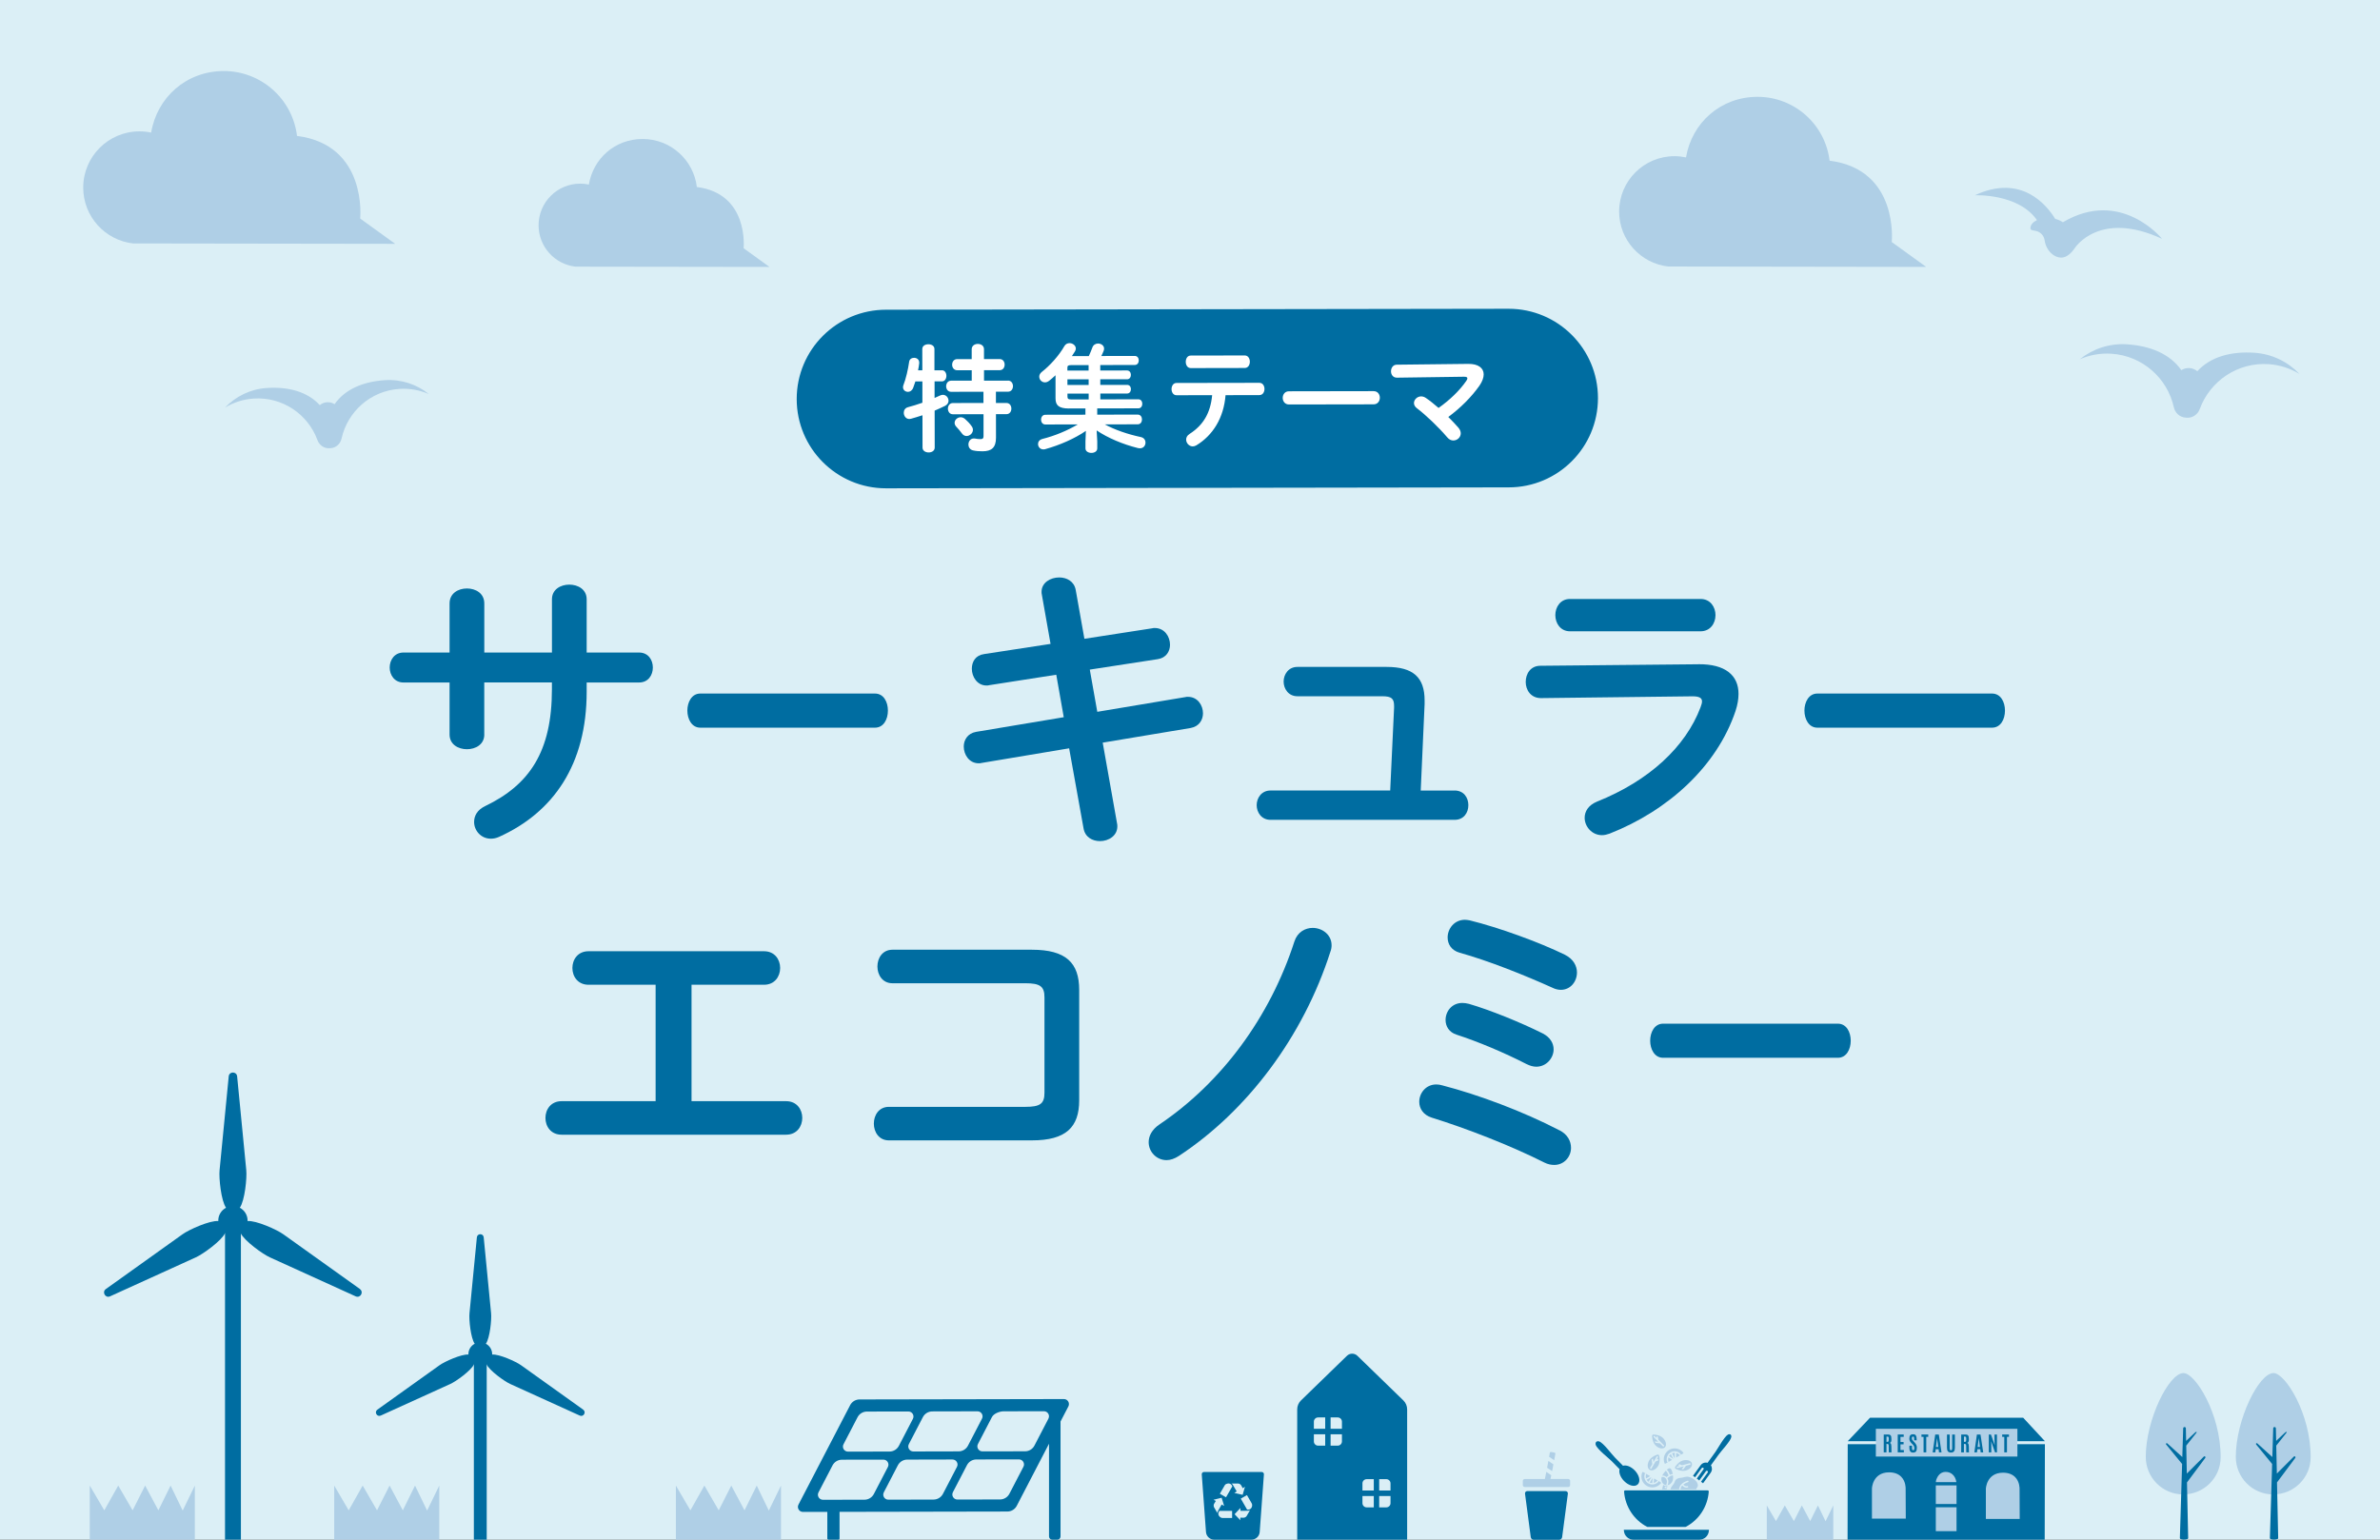 <?xml version="1.0" encoding="UTF-8"?>
<svg id="_レイヤー_2" data-name="レイヤー 2" xmlns="http://www.w3.org/2000/svg" viewBox="0 0 680 440.01">
  <rect x="0" y="0" width="680" height="440.01" fill="#333333" stroke="none"/>
  <defs>
    <style>
      .cls-1 {
        fill: #fff;
      }

      .cls-2 {
        fill: #dbeff6;
      }

      .cls-3 {
        fill: #006da1;
      }

      .cls-4 {
        fill: #afcfe6;
      }
    </style>
  </defs>
  <g id="_背景" data-name="背景">
    <rect class="cls-2" width="680" height="440"/>
    <g>
      <rect class="cls-3" x="135.39" y="389.77" width="3.67" height="50.23"/>
      <path class="cls-3" d="m166.64,402.85l-17.74-12.68c-1.48-1.07-6.32-3.25-8.29-3.07,0-.04.01-.07.01-.11,0-1.29-.73-2.41-1.8-2.98,1.14-1.61,1.68-6.9,1.49-8.72l-2.11-21.7c-.12-1.17-1.82-1.17-1.95,0l-2.11,21.7c-.19,1.82.35,7.11,1.49,8.72-1.07.57-1.8,1.68-1.8,2.98,0,.04,0,.07.01.11-1.97-.18-6.81,2-8.29,3.07l-17.74,12.68c-.95.69-.1,2.16.97,1.69l19.85-9.02c1.67-.74,5.97-3.85,6.81-5.65.52.32,1.13.52,1.78.52s1.26-.2,1.78-.52c.83,1.8,5.13,4.9,6.81,5.65l19.85,9.02c1.07.48,1.92-1,.97-1.69Z"/>
    </g>
    <g>
      <rect class="cls-3" x="64.29" y="352.24" width="4.54" height="87.76"/>
      <path class="cls-3" d="m102.87,368.39l-21.9-15.65c-1.83-1.33-7.8-4.01-10.24-3.79,0-.05.01-.09.01-.13,0-1.6-.9-2.97-2.22-3.68,1.41-1.99,2.08-8.52,1.84-10.77l-2.61-26.79c-.15-1.44-2.25-1.44-2.4,0l-2.61,26.79c-.24,2.25.43,8.78,1.84,10.77-1.32.71-2.22,2.08-2.22,3.68,0,.05.01.09.01.13-2.44-.22-8.41,2.46-10.24,3.79l-21.9,15.65c-1.17.85-.12,2.67,1.2,2.08l24.5-11.14c2.06-.92,7.38-4.75,8.4-6.97.64.4,1.39.64,2.2.64s1.56-.24,2.2-.64c1.03,2.22,6.34,6.05,8.4,6.97l24.5,11.14c1.33.59,2.38-1.23,1.2-2.08Z"/>
    </g>
    <path class="cls-3" d="m400.96,400.21l-13.14-12.76c-.83-.8-2.14-.8-2.97,0l-13.14,12.76c-.69.67-1.08,1.6-1.08,2.56v37.23h31.41v-37.23c0-.97-.39-1.89-1.08-2.56Zm-22.33,12.92h-2.04c-.66,0-1.2-.54-1.2-1.2v-2.04h3.24v3.24Zm0-4.82h-3.24v-2.04c0-.66.54-1.2,1.2-1.2h2.04v3.24Zm4.78,3.62c0,.66-.54,1.2-1.2,1.2h-2.04v-3.24h3.24v2.04Zm0-3.62h-3.24v-3.24h2.04c.66,0,1.2.54,1.2,1.2v2.04Zm9.1,22.46h-2.04c-.66,0-1.2-.54-1.2-1.2v-2.04h3.24v3.24Zm0-4.82h-3.24v-2.04c0-.66.54-1.2,1.2-1.2h2.04v3.24Zm4.78,3.62c0,.66-.54,1.2-1.2,1.2h-2.04v-3.24h3.24v2.04Zm0-3.62h-3.24v-3.24h2.04c.66,0,1.2.54,1.2,1.2v2.04Z"/>
    <polygon class="cls-4" points="52.2 431.69 48.74 424.54 45.25 431.62 41.47 424.54 37.89 431.62 33.78 424.54 29.8 431.62 25.65 424.54 25.65 424.54 25.65 440 55.67 440 55.67 424.54 52.2 431.69"/>
    <polygon class="cls-4" points="122.03 431.69 118.58 424.54 115.09 431.62 111.31 424.54 107.72 431.62 103.62 424.54 99.63 431.62 95.49 424.54 95.49 424.54 95.49 440 125.51 440 125.51 424.54 122.03 431.69"/>
    <polygon class="cls-4" points="219.66 431.69 216.21 424.54 212.72 431.62 208.94 424.54 205.35 431.62 201.25 424.54 197.26 431.62 193.11 424.54 193.11 424.54 193.11 440 223.14 440 223.14 424.54 219.66 431.69"/>
    <g>
      <path class="cls-4" d="m634.47,416.43c0,5.91-4.84,10.67-10.75,10.64-5.91-.03-10.65-4.84-10.64-10.75.01-10.59,6.58-23.93,10.77-23.93,3.37,0,10.64,11.6,10.62,24.04Z"/>
      <path class="cls-3" d="m629.86,416.18h0c-.08,0-.15.03-.2.08l-4.85,4.85-.17-7.99,3.15-3.97-.25.32c.25-.51-.24-.23-.42-.05l-2.51,2.35-.08-3.59c0-.21-.17-.37-.38-.37h0c-.21,0-.38.16-.38.37l-.25,8.21-4.3-3.91s-.1-.06-.15-.06h0c-.19,0-.3.22-.18.37l4.57,5.58-.64,21.17c0,.12.07.23.19.28.34.12,1.1.31,1.99,0,.12-.04.19-.15.19-.27l-.34-15.91,5.23-7.01c.14-.19,0-.45-.23-.46Z"/>
    </g>
    <g>
      <path class="cls-4" d="m660.19,416.43c0,5.91-4.84,10.67-10.75,10.64-5.91-.03-10.65-4.84-10.64-10.75.01-10.59,6.58-23.93,10.77-23.93,3.37,0,10.64,11.6,10.62,24.04Z"/>
      <path class="cls-3" d="m655.58,416.18h0c-.08,0-.15.03-.2.08l-4.85,4.85-.17-7.99,3.15-3.97-.25.32c.25-.51-.24-.23-.42-.05l-2.51,2.35-.08-3.59c0-.21-.17-.37-.38-.37h0c-.21,0-.38.16-.38.37l-.25,8.21-4.3-3.91s-.1-.06-.15-.06h0c-.19,0-.3.22-.18.37l4.57,5.58-.64,21.17c0,.12.07.23.19.28.34.12,1.1.31,1.99,0,.12-.04.19-.15.19-.27l-.34-15.91,5.23-7.01c.14-.19,0-.45-.23-.46Z"/>
    </g>
    <path class="cls-3" d="m360.48,420.66h-16.49c-.37,0-.66.31-.63.68l1.21,16.51c.11,1.22,1.13,2.15,2.36,2.15h10.62c1.22,0,2.25-.93,2.36-2.15l1.21-16.51c.03-.37-.26-.68-.63-.68Zm-12.64,11.76l-.94-1.63c-.13-.2-.19-.56-.08-.89.02-.06.04-.12.08-.17l.48-.79-.67-.34,2.33-.58.71,2.33-.71-.38-1.03,1.81s-.22.39-.18.63Zm4.19,1.39h-2.72c-.25,0-.48-.08-.68-.24-.38-.31-.86-.93-.23-1.79h3.63v2.03Zm-1.74-5.92l-1.76-1.01,1.4-2.43c.09-.15.22-.27.37-.34.44-.2,1.32-.43,1.8.64l-1.81,3.14Zm2-3.47s-.23-.38-.46-.47h1.88c.28,0,.71.17.92.54l.44.81.63-.42-.66,2.31-2.38-.55.68-.43-1.06-1.8Zm3.92,8.78c-.13.25-.5.53-.93.53l-.92-.02.05.75-1.67-1.73,1.66-1.78.03.81,2.08-.02s.44,0,.64-.16l-.94,1.62Zm1.54-2.85c-.09.49-.39,1.17-1.43,1.06l-1.81-3.14,1.76-1.01,1.35,2.34c.13.23.18.49.13.75Z"/>
    <g>
      <path class="cls-3" d="m303.98,399.82l-58.4.11c-1.13,0-2.16.63-2.68,1.63l-14.76,28.41c-.5.96.2,2.11,1.28,2.1l58.4-.11c1.13,0,2.16-.63,2.68-1.63l9.22-17.75v26.51c0,.5.41.91.91.91h1.47c.5,0,.91-.41.91-.91v-32.86l2.24-4.31c.5-.96-.2-2.11-1.28-2.1Zm-37.62,3.53l12.93-.03c1.08,0,1.78,1.14,1.28,2.1l-4.01,7.72c-.52,1-1.55,1.63-2.68,1.63l-12.93.03c-1.08,0-1.78-1.14-1.28-2.1l4.01-7.72c.52-1,1.55-1.63,2.68-1.63Zm-25.36,9.39l4.01-7.72c.52-1,1.55-1.63,2.68-1.63l11.86-.02c1.08,0,1.78,1.14,1.28,2.1l-4.01,7.72c-.52,1-1.55,1.63-2.68,1.63l-11.86.02c-1.08,0-1.78-1.14-1.28-2.1Zm5.99,15.84l-11.86.02c-1.08,0-1.78-1.14-1.28-2.1l4.01-7.72c.52-1,1.55-1.63,2.68-1.63l11.86-.02c1.08,0,1.78,1.14,1.28,2.1l-4.01,7.72c-.52,1-1.55,1.63-2.68,1.63Zm19.74-.04l-12.93.03c-1.08,0-1.78-1.14-1.28-2.1l4.01-7.72c.52-1,1.55-1.63,2.68-1.63l12.93-.03c1.08,0,1.78,1.14,1.28,2.1l-4.01,7.72c-.52,1-1.55,1.63-2.68,1.63Zm25.68-9.38l-4.01,7.72c-.52,1-1.55,1.63-2.68,1.63l-12.18.02c-1.08,0-1.78-1.14-1.28-2.1l4.01-7.72c.52-1,1.55-1.63,2.68-1.63l12.18-.02c1.08,0,1.78,1.14,1.28,2.1Zm7.15-13.76l-4.01,7.72c-.52,1-1.55,1.63-2.68,1.63l-12.18.02c-1.08,0-1.78-1.14-1.28-2.1l4.01-7.72c.52-1,2.19-1.63,3.31-1.63l11.54-.02c1.08,0,1.78,1.14,1.28,2.1Z"/>
      <path class="cls-3" d="m236.39,430.76h3.48v8.91c0,.18-.15.33-.33.33h-2.83c-.18,0-.33-.15-.33-.33v-8.91h0Z"/>
    </g>
    <path class="cls-4" d="m102.91,62.45s2.16-21.04-18.05-23.61c-1.26-10.44-10.13-18.54-20.91-18.54s-19.1,7.61-20.76,17.59c-1.08-.23-2.2-.35-3.34-.35-8.87,0-16.07,7.19-16.07,16.07,0,8.26,6.24,15.06,14.26,15.96l74.87.11-9.99-7.22Z"/>
    <path class="cls-4" d="m212.46,70.92s1.6-15.58-13.36-17.48c-.93-7.73-7.5-13.72-15.48-13.72s-14.14,5.64-15.37,13.02c-.8-.17-1.62-.26-2.47-.26-6.57,0-11.9,5.33-11.9,11.9,0,6.12,4.62,11.15,10.55,11.82l55.42.08-7.4-5.35Z"/>
    <path class="cls-4" d="m540.5,69.16s2.13-20.71-17.76-23.24c-1.24-10.28-9.97-18.25-20.58-18.25s-18.8,7.49-20.44,17.31c-1.06-.22-2.16-.35-3.29-.35-8.74,0-15.82,7.08-15.82,15.82,0,8.13,6.14,14.82,14.03,15.71l73.69.11-9.84-7.11Z"/>
    <g>
      <path class="cls-4" d="m644.13,100.81c-6.58-.44-12.51,1.09-16.33,5.28-.59-.5-1.36-.84-2.23-.9-.87-.06-1.67.18-2.33.6-3.24-4.66-8.91-6.96-15.49-7.39-5.09-.34-9.84,1.32-13.53,4.27,2.77-1.21,5.86-1.8,9.08-1.58,8.88.59,15.96,7.02,17.79,15.28.36,1.62,1.68,2.86,3.34,2.97l.38.03c1.66.11,3.13-.94,3.7-2.5,2.91-7.95,10.78-13.39,19.66-12.8,3.22.21,6.2,1.21,8.79,2.77-3.26-3.42-7.75-5.69-12.84-6.03Z"/>
      <path class="cls-4" d="m564.26,55.79c13.27-6.18,20.51,2.79,22.94,6.76.85.22,1.61.55,2.19.97,16.59-9.84,28.34,4.73,28.34,4.73-17.93-8.3-24.91,2.61-24.91,2.61-2.21,3.27-4.33,3.12-5.9,2.17-1.53-.93-2.49-2.59-2.74-4.36h0c-.18-1.27-1.12-2.33-2.36-2.64-.97-.24-1.75-.12-1.7-.91.06-.92.78-1.7,1.87-2.21-5.3-7.68-17.74-7.11-17.74-7.11Z"/>
    </g>
    <path class="cls-4" d="m76.21,110.88c6.1-.41,11.6,1.01,15.16,4.9.55-.47,1.26-.78,2.07-.83.8-.05,1.55.17,2.16.55,3.01-4.33,8.27-6.46,14.38-6.86,4.72-.31,9.13,1.22,12.55,3.97-2.57-1.12-5.44-1.67-8.43-1.47-8.24.55-14.81,6.51-16.51,14.18-.33,1.51-1.56,2.65-3.1,2.75l-.36.02c-1.54.1-2.9-.87-3.43-2.32-2.7-7.38-10-12.42-18.24-11.87-2.99.2-5.76,1.12-8.16,2.57,3.03-3.17,7.19-5.28,11.92-5.59Z"/>
    <g>
      <path class="cls-3" d="m463.95,437.17l.03.34c.13,1.4,1.29,2.49,2.7,2.49h18.87c1.41,0,2.57-1.09,2.7-2.49l.03-.34h-24.33Z"/>
      <path class="cls-3" d="m464.33,425.92c-.09,0-.17.04-.23.1-.06.06-.09.15-.08.24.31,4.28,2.8,8.09,6.56,10.06.04.02.09.04.14.04h10.81c.05,0,.1-.01.15-.04,3.75-1.97,6.23-5.78,6.54-10.06,0-.09-.02-.17-.08-.24-.06-.06-.14-.1-.23-.1h-23.58Z"/>
      <path class="cls-3" d="m494.44,409.96c-.19-.14-.52-.11-.75.02-1.04.59-3.01,4.17-3.56,4.93,0,0-1.05,1.46-2.26,3.13-.71-.21-1.5.04-1.98.7l-2.17,3,.58.43,1.89-2.61c.11-.15.31-.19.45-.1.07.05.11.12.13.21s-.01.18-.07.25l-1.9,2.62.71.53,1.89-2.62c.05-.07.13-.12.21-.14s.17,0,.24.05c.07.05.11.12.13.21.01.09-.01.18-.07.25l-1.9,2.62.58.44,2.17-3c.48-.66.47-1.51.07-2.13l2.26-3.13c.82-1.14,3.32-3.73,3.56-4.93.05-.27-.01-.59-.2-.74Z"/>
      <path class="cls-4" d="m469.39,420.68s-.01,0-.02,0c-.08,0-.15.06-.18.13-.56,1.44.01,3.07,1.35,3.84,1.33.77,3.03.45,3.99-.75.04-.05.05-.11.04-.17s-.05-.11-.1-.14l-.68-.4c.08.08.08.21,0,.29-.72.8-1.91.98-2.84.44h0c-.93-.54-1.36-1.66-1.03-2.68.03-.09.11-.15.2-.15.03,0,.05,0,.08.01l-.7-.41s-.06-.03-.1-.03Zm.86.47c.07.06.09.14.06.23-.12.38-.12.77,0,1.13l1.15-.66-1.2-.7Zm1.61.95l-1.35.77-.03.02c.13.22.3.42.52.58l.86-1.37Zm.34.24l-.85,1.33c.24.1.48.15.73.15v-.06s.11-1.43.11-1.43Zm.4.18l-.1,1.26c.36-.08.7-.27.97-.57.05-.06.14-.09.21-.07l-1.09-.63Z"/>
      <path class="cls-4" d="m481.67,417.25c-.27,0-.56.04-.85.12-.61.16-1.17.61-1.58,1.04-.21.21-.37.43-.49.6-.06.09-.1.17-.14.24-.03.08-.07.13-.04.27.04.13.1.16.17.21.07.05.15.1.24.14.19.1.44.19.73.28.57.17,1.27.27,1.89.11.58-.16,1.08-.44,1.41-.8.33-.36.51-.8.4-1.23-.12-.43-.49-.73-.96-.87-.23-.07-.49-.11-.77-.11Zm1.23.89c.04.06.07.12.09.19.02.07.02.14.02.21l-1.3.34-.75,1.03c-.16,0-.33,0-.49-.03l.6-.83-.38.1s-.08.03-.12.03l-1.32.35s-.06-.03-.09-.04c-.07-.04-.13-.07-.17-.1.02-.04.05-.1.1-.17.02-.03.05-.07.07-.1l.75-.2-.44-.18s.04-.04.06-.06c.08-.09.17-.17.27-.26l.78.32,2.32-.62Z"/>
      <path class="cls-4" d="m477.05,419.58c-.09,0-.17.02-.25.05-.11.04-.21.11-.32.18-.08.06-.17.13-.25.21.33.23.54.63.69.97.08.18.14.34.18.46.24-.12.52-.21.8-.22,0,0,.01,0,.02,0-.01-.07-.03-.15-.04-.22-.07-.34-.17-.65-.28-.89-.06-.12-.12-.23-.19-.32-.07-.09-.15-.17-.28-.2-.03,0-.06-.01-.09-.01Zm-1.13.73s-.09.09-.13.14c-.34.37-.66.81-.87,1.23.24-.02.46.03.59.07.25.07.47.2.64.37.1-.09.26-.23.46-.37.04-.03.08-.05.12-.08-.03-.1-.09-.27-.19-.5-.15-.32-.37-.68-.57-.81-.02-.01-.03-.02-.04-.04Zm2.06,1.32s-.04.01-.06.01c-.36.01-.76.22-1.07.44-.23.16-.37.3-.44.36.27.44.35,1.03.19,1.61-.02.08-.05.16-.08.24-.03.07-.09.12-.17.13-.08.01-.15-.02-.2-.08s-.05-.14-.02-.21c.03-.07.05-.13.07-.19.22-.84-.16-1.63-.8-1.8-.1-.03-.43-.07-.56-.04-.03,0-.06.01-.09,0-.27,1.02.2,2.06,1.1,2.3.9.24,1.83-.43,2.1-1.45.1-.37.1-.85.04-1.34Zm-2.76,2.71l-.34,1.26h1.29l.25-.93c-.21.03-.42.01-.64-.04-.21-.06-.4-.15-.57-.28Zm.58.49s.04,0,.06,0l.2.05c.28.07.16.48-.11.4l-.2-.05c-.23-.06-.19-.4.05-.41Z"/>
      <path class="cls-4" d="m482.13,422c-.06,0-.12,0-.17,0-.45.02-.81.17-1.24.26-.37.08-.83.07-1.26.21-.43.14-.84.47-1.02,1.12-.09.32-.34.6-.61.95-.23.29-.46.63-.55,1.08h2.47c0-.19.04-.46.17-.76.26-.59.89-1.26,2.26-1.71.02,0,.04,0,.05-.01,0,0,.01,0,.02,0,.1,0,.19.08.2.18s-.05.2-.14.23c-.61.2-1.05.44-1.36.68.02.02.05.04.06.06,0,0,.38.58,1.09.41.07-.02.15,0,.2.06.05.05.07.13.05.2-.02.07-.08.13-.15.14-.96.23-1.54-.58-1.54-.58,0,0,0-.01-.01-.02-.17.18-.28.36-.35.53-.11.24-.14.45-.14.59h4.47c.06-.27.16-.39.27-.55.07-.1.15-.22.19-.39.04-.16.02-.35-.04-.58-.27-.93-1.15-1.42-1.42-1.58-.61-.36-1.08-.49-1.5-.51Z"/>
      <path class="cls-4" d="m480.94,415.33s0-.01.01-.02c.03-.07.02-.16-.03-.22-.96-1.2-2.66-1.52-4-.76-1.33.77-1.9,2.4-1.34,3.83.02.06.07.1.12.12.06.02.12.01.17-.02l.68-.39c-.11.03-.22-.03-.25-.14-.33-1.02.1-2.14,1.03-2.68h0c.93-.54,2.11-.35,2.84.45.06.07.07.17.03.24-.01.02-.03.04-.05.06l.7-.41s.06-.04.07-.07Zm-.84.51c-.08.03-.17,0-.23-.06-.27-.29-.61-.48-.97-.57v1.32s1.2-.69,1.2-.69Zm-1.62.92v-1.55s0-.04,0-.04c-.26,0-.51.05-.76.16l.75,1.43Zm-.38.18l-.73-1.4c-.21.15-.37.34-.5.56l.05.03,1.18.81Zm-.36.26l-1.04-.72c-.11.36-.11.75,0,1.12.03.08,0,.16-.05.22l1.09-.63Z"/>
      <path class="cls-4" d="m475.66,411.62c-.14-.24-.32-.47-.53-.68-.45-.45-1.11-.71-1.69-.85-.29-.07-.56-.11-.77-.12-.11,0-.2,0-.28,0-.08,0-.15,0-.25.1-.1.1-.09.17-.1.25,0,.08,0,.17,0,.28.01.21.05.48.12.77.14.58.4,1.24.85,1.69.43.43.92.71,1.4.82.48.11.95.04,1.27-.27.32-.32.38-.79.27-1.27-.05-.24-.15-.48-.29-.72Zm-.16,1.51c-.03.07-.07.12-.12.17-.05.05-.11.09-.17.12l-.95-.95-1.27-.13c-.08-.14-.16-.29-.22-.44l1.02.11-.28-.28s-.07-.05-.09-.09l-.97-.97s0-.07,0-.1c0-.08,0-.15,0-.19.05,0,.11,0,.19,0,.04,0,.08,0,.13.01l.55.55-.06-.47s.05.01.08.02c.12.03.24.06.36.1l.11.83,1.69,1.7Z"/>
      <path class="cls-4" d="m473.28,419.53c.19-.19.37-.43.52-.69.32-.55.39-1.26.38-1.85,0-.3-.04-.56-.08-.77-.02-.1-.05-.19-.08-.27-.03-.08-.04-.15-.16-.22-.12-.07-.19-.04-.27-.03-.08.01-.17.04-.27.07-.2.07-.45.17-.71.32-.52.29-1.09.71-1.41,1.26-.3.52-.45,1.07-.43,1.56.02.49.21.93.59,1.15.39.22.86.17,1.29-.06.22-.11.42-.27.62-.47Zm-1.5.24c-.07-.01-.14-.04-.2-.07-.06-.04-.11-.08-.16-.14l.67-1.16-.2-1.26c.11-.11.24-.22.37-.33l.16,1.01.2-.34s.03-.08.06-.11l.69-1.18s.06-.02.09-.03c.08-.03.14-.04.19-.05.02.04.03.1.05.19,0,.04.02.08.02.12l-.39.67.44-.18s0,.06,0,.08c0,.12,0,.24,0,.37l-.78.32-1.2,2.07Z"/>
      <path class="cls-3" d="m467.96,424.18c.83-.85.42-2.64-.93-4.01-1.04-1.06-2.37-1.58-3.32-1.3l-2.31-2.35c-1.04-1.06-3.29-4.18-4.51-4.6-.28-.09-.64-.06-.83.14-.19.2-.23.57-.14.85.41,1.25,3.82,3.89,4.51,4.6l2.31,2.35c-.27.96.24,2.32,1.28,3.38,1.34,1.37,3.1,1.79,3.93.94Z"/>
    </g>
    <polygon class="cls-4" points="521.59 434.74 519.41 430.22 517.2 434.69 514.81 430.22 512.54 434.69 509.94 430.22 507.42 434.69 504.8 430.22 504.8 430.22 504.8 440 523.79 440 523.79 430.22 521.59 434.74"/>
    <g>
      <polygon class="cls-3" points="584.2 440 527.88 440 527.92 412.71 584.26 412.71 584.2 440"/>
      <path class="cls-3" d="m578.14,425.32c0-.19.06-2.47-1.51-4.11-1.02-1.07-2.48-1.61-4.35-1.61-3.02,0-4.51,1.56-5.22,2.86-.76,1.4-.81,2.78-.81,2.84v10.05s11.94,0,11.94,0l-.05-10.03Z"/>
      <path class="cls-4" d="m577.02,425.5c0-.15.05-2-1.22-3.33-.83-.87-2.01-1.31-3.52-1.31-2.45,0-3.65,1.26-4.23,2.32-.62,1.13-.66,2.25-.66,2.3v8.6s9.67,0,9.67,0l-.04-8.59Z"/>
      <path class="cls-3" d="m545.59,425.22c0-.19.06-2.47-1.51-4.11-1.02-1.07-2.48-1.61-4.35-1.61-3.02,0-4.51,1.56-5.22,2.86-.76,1.4-.81,2.78-.81,2.84v10.05s11.94,0,11.94,0l-.05-10.03Z"/>
      <polygon class="cls-3" points="584.26 411.86 527.92 411.86 534.3 405.15 578.05 405.15 584.26 411.86"/>
      <path class="cls-4" d="m576.4,416.25h-40.44v-7.93h40.44v7.93Z"/>
      <g>
        <path class="cls-3" d="m559.97,438.71h-7.84v-14.64c0-.36.23-4.56,3.71-4.56s4.13,3.32,4.13,4.56v14.64Z"/>
        <rect class="cls-4" x="553.09" y="424.49" width="5.92" height="5.32"/>
        <rect class="cls-4" x="553.09" y="430.74" width="5.92" height="6.83"/>
        <path class="cls-4" d="m558.96,423.56c-.12-.89-.51-1.71-1.13-2.24-.46-.39-1.09-.69-1.94-.69-1.61,0-2.35,1.37-2.64,2.14-.09.25-.14.52-.15.79h5.87Z"/>
      </g>
      <g>
        <path class="cls-3" d="m539.24,412.65h-.25s0,2.4,0,2.4h-.78v-5.1h1.28c.27,0,.47.05.6.16.13.11.22.26.26.45.04.19.06.44.06.75s-.03.55-.1.71c-.07.16-.19.27-.37.33.18.03.3.15.37.36.07.21.1.64.1,1.29s0,1.01.03,1.05h-.78s-.03-.65-.03-1.83c0-.23-.03-.38-.08-.45-.05-.07-.16-.11-.33-.12Zm-.25-.61h.31c.1,0,.17-.02.22-.07.05-.04.08-.12.1-.23.02-.11.03-.27.03-.5v-.03c0-.28-.02-.46-.07-.54-.05-.09-.15-.13-.32-.13h-.26v1.49Z"/>
        <path class="cls-3" d="m542.21,415.05v-5.1h1.71v.67h-.93v1.48h.89v.66h-.89v1.62h.97v.67h-1.75Z"/>
        <path class="cls-3" d="m545.54,413.61v-.46h.74v.51c0,.28.02.48.07.6.05.12.14.17.27.17s.22-.05.27-.14c.04-.09.07-.25.07-.46s-.04-.4-.12-.56c-.08-.16-.2-.33-.37-.5l-.38-.39c-.18-.18-.31-.37-.41-.57-.1-.2-.15-.43-.15-.68,0-.42.08-.73.24-.94.16-.2.44-.31.84-.31s.66.12.8.36c.14.24.21.59.21,1.04v.32h-.72v-.37c0-.25-.02-.42-.06-.53-.04-.11-.12-.16-.25-.16s-.21.04-.26.12c-.05.08-.08.2-.08.37s.03.29.08.39c.05.1.15.22.29.37l.42.46c.21.23.37.46.48.69.11.23.16.49.16.77,0,.48-.08.83-.24,1.06-.16.23-.44.34-.84.34s-.68-.13-.84-.38c-.16-.25-.24-.62-.24-1.11Z"/>
        <path class="cls-3" d="m549.59,415.05v-4.43h-.6v-.67h1.94v.67h-.57v4.43h-.77Z"/>
        <path class="cls-3" d="m552.19,415.05l.73-5.1h1.03l.77,5.1h-.72l-.12-.91h-.82l-.11.91h-.75Zm1.6-1.53l-.34-2.56s-.32,2.56-.32,2.56h.67Z"/>
        <path class="cls-3" d="m558.27,414.77c-.18.22-.46.33-.86.33s-.68-.11-.86-.33c-.18-.22-.27-.57-.27-1.03v-3.79h.78v3.78c0,.27.01.43.04.49.03.06.06.11.09.16.04.05.11.07.22.07s.19-.03.24-.1c.05-.07.08-.15.09-.24.01-.1.02-.22.02-.38v-3.78h.78v3.79c0,.47-.09.82-.27,1.04Z"/>
        <path class="cls-3" d="m561.37,412.65h-.25s0,2.4,0,2.4h-.78v-5.1h1.28c.27,0,.47.05.6.16.13.11.22.26.26.45.04.19.06.44.06.75s-.03.55-.1.71c-.07.16-.19.27-.37.33.18.03.3.15.37.36.07.21.1.64.1,1.29s0,1.01.03,1.05h-.78s-.03-.65-.03-1.83c0-.23-.03-.38-.08-.45-.05-.07-.16-.11-.33-.12Zm-.25-.61h.31c.1,0,.17-.02.22-.07.05-.04.08-.12.1-.23.02-.11.03-.27.03-.5v-.03c0-.28-.02-.46-.07-.54-.05-.09-.15-.13-.32-.13h-.26v1.49Z"/>
        <path class="cls-3" d="m564.1,415.05l.73-5.1h1.03l.77,5.1h-.72l-.12-.91h-.82l-.11.91h-.75Zm1.6-1.53l-.34-2.56s-.32,2.56-.32,2.56h.67Z"/>
        <path class="cls-3" d="m568.23,415.05v-5.1h.61l1.08,3.06-.06-1.39v-1.67h.7v5.1h-.55l-1.11-3.17.04,1.34v1.83h-.72Z"/>
        <path class="cls-3" d="m572.65,415.05v-4.43h-.6v-.67h1.94v.67h-.57v4.43h-.77Z"/>
      </g>
      <path class="cls-4" d="m544.47,425.4c0-.15.05-2-1.22-3.33-.83-.87-2.01-1.31-3.52-1.31-2.45,0-3.65,1.26-4.23,2.32-.62,1.13-.66,2.25-.66,2.3v8.6s9.67,0,9.67,0l-.04-8.59Z"/>
    </g>
    <g>
      <path class="cls-4" d="m448.61,423.22v1.18c0,.31-.25.55-.55.55h-12.42c-.3,0-.55-.25-.55-.55v-1.18c0-.31.25-.55.55-.55h5.75l.42-2.04,1.42.97-.24,1.06h5.07c.3,0,.55.25.55.55Zm-4.21-7.72c.03-.18-.08-.35-.26-.38l-.96-.18c-.18-.03-.35.08-.38.26l-.2,1.11,1.45.99.34-1.81Zm-.57,2.98l-1.44-.98-.36,1.94,1.43.98.37-1.94Z"/>
      <path class="cls-3" d="m447.31,426.11h-10.93c-.2,0-.38.08-.51.23-.12.14-.18.33-.15.52l1.64,12.44c.05.39.42.72.81.72h7.34c.4,0,.76-.32.81-.72l1.64-12.43c.03-.2-.03-.39-.16-.53-.13-.14-.3-.22-.5-.22Z"/>
    </g>
  </g>
  <g id="_文字_写真_イラスト" data-name="文字・写真・イラスト">
    <path class="cls-3" d="m138.37,209.92c0,2.82-2.48,4.19-4.96,4.19s-4.96-1.37-4.96-4.19v-14.88h-13.18c-2.57,0-3.93-2.14-3.93-4.28s1.36-4.28,3.93-4.28h13.18v-14.03c0-2.91,2.48-4.28,4.96-4.28s4.96,1.37,4.96,4.28v14.03h19.33v-15.22c0-2.82,2.48-4.19,4.96-4.19s4.96,1.37,4.96,4.19v15.22h14.97c2.65,0,3.94,2.14,3.94,4.28s-1.29,4.28-3.94,4.28h-14.97v2.65c0,20.78-9.49,34.47-25.06,41.48-.77.34-1.54.51-2.31.51-2.82,0-4.79-2.31-4.79-4.79,0-1.71.86-3.42,3.16-4.53,12.66-6.07,19.07-15.57,19.07-33.36v-1.97h-19.33v14.88Z"/>
    <path class="cls-3" d="m250,198.2c2.46,0,3.69,2.39,3.69,4.87s-1.23,4.88-3.69,4.88h-49.92c-2.46,0-3.69-2.48-3.69-4.88s1.23-4.87,3.69-4.87h49.92Z"/>
    <path class="cls-3" d="m297.68,169.97c-.09-.26-.09-.6-.09-.85,0-2.65,2.57-4.1,5.05-4.1,2.14,0,4.28,1.11,4.71,3.59l2.48,13.94,19.33-2.99c.26-.09.51-.09.77-.09,2.82,0,4.36,2.48,4.36,4.79,0,1.88-1.11,3.76-3.5,4.11l-19.42,2.99,2.14,12.06,25.06-4.19c.26-.09.6-.09.86-.09,2.73,0,4.28,2.4,4.28,4.71,0,1.88-1.11,3.76-3.51,4.19l-25.14,4.19,4.1,23.09c.08.26.08.6.08.86,0,2.65-2.48,4.19-4.96,4.19-2.14,0-4.28-1.11-4.7-3.68l-4.11-22.84-25.06,4.19c-.26.09-.51.09-.77.09-2.74,0-4.28-2.48-4.28-4.79,0-1.88,1.11-3.76,3.51-4.19l25.06-4.19-2.14-12.14-19.16,2.99c-.26.09-.51.09-.77.09-2.65,0-4.19-2.48-4.19-4.79,0-1.97,1.02-3.85,3.5-4.19l18.99-2.91-2.48-14.03Z"/>
    <path class="cls-3" d="m415.59,225.91c2.65,0,3.94,2.05,3.94,4.19s-1.29,4.19-3.94,4.19h-52.6c-2.57,0-3.94-2.14-3.94-4.19s1.37-4.19,3.94-4.19h34.21l1.11-23.69v-.43c0-2.14-.68-2.82-3.42-2.82h-24.21c-2.56,0-3.93-2.14-3.93-4.19s1.37-4.19,3.93-4.19h25.49c7.61,0,10.86,2.99,10.86,9.58v1.03l-1.11,24.72h9.67Z"/>
    <path class="cls-3" d="m485.18,189.82c7.87-.09,11.54,3.25,11.54,8.47,0,1.45-.26,3.08-.85,4.88-5.31,15.82-19.24,28.48-36.01,35.07-.77.26-1.45.43-2.14.43-2.91,0-4.96-2.48-4.96-4.96,0-1.8,1.03-3.59,3.51-4.62,14.97-5.99,25.31-15.65,29.59-26.94.26-.68.43-1.28.43-1.71,0-1.02-.85-1.45-2.73-1.45l-43.28.51c-2.91,0-4.36-2.31-4.36-4.62s1.36-4.62,4.19-4.62l45.08-.43Zm.68-18.65c2.82,0,4.28,2.31,4.28,4.62s-1.45,4.62-4.28,4.62h-37.29c-2.74,0-4.19-2.31-4.19-4.62s1.45-4.62,4.19-4.62h37.29Z"/>
    <path class="cls-3" d="m569.16,198.2c2.46,0,3.69,2.39,3.69,4.87s-1.23,4.88-3.69,4.88h-49.92c-2.46,0-3.69-2.48-3.69-4.88s1.23-4.87,3.69-4.87h49.92Z"/>
    <path class="cls-3" d="m197.58,314.69h27.02c3.08,0,4.62,2.39,4.62,4.79s-1.54,4.79-4.62,4.79h-64.14c-3.08,0-4.62-2.39-4.62-4.79s1.54-4.79,4.62-4.79h26.86v-33.27h-19.16c-3.08,0-4.62-2.39-4.62-4.79s1.54-4.79,4.62-4.79h50.12c3.08,0,4.62,2.39,4.62,4.79s-1.54,4.79-4.62,4.79h-20.7v33.27Z"/>
    <path class="cls-3" d="m298.42,285.01c0-3.16-1.29-4.02-5.47-4.02h-37.98c-2.82,0-4.28-2.39-4.28-4.79s1.45-4.79,4.28-4.79h39.86c9.75,0,13.51,3.76,13.51,11.46v31.56c0,7.7-3.76,11.46-13.51,11.46h-40.88c-2.82,0-4.28-2.39-4.28-4.79s1.45-4.79,4.28-4.79h39c4.19,0,5.47-.85,5.47-4.02v-27.29Z"/>
    <path class="cls-3" d="m375.06,265.17c2.65,0,5.39,1.88,5.39,4.96,0,.6-.09,1.2-.35,1.88-7.78,24.29-23.78,45.5-43.28,58.33-1.2.77-2.39,1.2-3.5,1.2-2.91,0-5.13-2.39-5.13-5.13,0-1.71.86-3.59,3.16-5.13,17.62-11.89,31.48-30.53,38.49-52.26.86-2.65,3.08-3.85,5.22-3.85Z"/>
    <path class="cls-3" d="m445.52,322.98c2.39,1.2,3.34,3.17,3.34,5.05,0,2.56-1.97,4.88-4.79,4.88-.86,0-1.8-.17-2.82-.68-9.67-4.88-22.24-9.75-32.16-12.83-2.48-.77-3.59-2.65-3.59-4.53,0-2.48,1.88-4.96,4.87-4.96.6,0,1.11.09,1.71.26,10.26,2.65,23.09,7.44,33.44,12.83Zm-4.71-27.63c2.14,1.11,3.08,2.82,3.08,4.53,0,2.48-2.05,4.96-4.96,4.96-.85,0-1.79-.26-2.82-.77-6.33-3.25-13.85-6.41-19.92-8.38-2.23-.68-3.17-2.48-3.17-4.19,0-2.48,1.8-4.88,4.79-4.88.6,0,1.2.09,1.88.26,5.9,1.71,14.63,5.22,21.13,8.47Zm6.33-22.49c2.39,1.2,3.42,3.17,3.42,5.05,0,2.56-1.8,4.96-4.62,4.96-.68,0-1.54-.17-2.39-.6-7.96-3.59-18.22-7.7-26.52-10.01-2.39-.68-3.42-2.48-3.42-4.36,0-2.48,1.88-5.05,4.96-5.05.42,0,.85.09,1.36.17,8.3,2.05,19.67,6.16,27.2,9.83Z"/>
    <path class="cls-3" d="m525.09,292.54c2.46,0,3.69,2.39,3.69,4.87s-1.23,4.88-3.69,4.88h-49.92c-2.46,0-3.69-2.48-3.69-4.88s1.23-4.87,3.69-4.87h49.92Z"/>
    <g>
      <path class="cls-3" d="m431.04,139.28l-177.89.27c-14.1,0-25.52-11.43-25.52-25.52h0c0-14.1,11.43-25.52,25.52-25.52l177.89-.27c14.1,0,25.52,11.43,25.52,25.52h0c0,14.1-11.43,25.52-25.52,25.52Z"/>
      <g>
        <path class="cls-1" d="m269.11,105.81c.86,0,1.29.79,1.29,1.59s-.43,1.59-1.29,1.59h-2.09s0,4.74,0,4.74c.56-.23,1.1-.47,1.56-.7.3-.13.56-.2.8-.2.96,0,1.62.82,1.63,1.69,0,.53-.27,1.06-.93,1.43-.93.47-1.95.93-3.04,1.4l.02,10.56c0,.93-.86,1.39-1.72,1.39-.89,0-1.76-.46-1.76-1.39l-.02-9.24c-1.19.4-2.32.73-3.28,1-.17.03-.33.07-.47.07-.99,0-1.59-.89-1.59-1.79,0-.69.36-1.36,1.22-1.59,1.26-.33,2.68-.77,4.1-1.27v-6.09s-2,0-2,0c-.2.66-.43,1.29-.63,1.82-.33.83-.93,1.16-1.49,1.16-.76,0-1.42-.53-1.42-1.32,0-.16.03-.36.1-.56.72-1.79,1.35-4.57,1.65-6.69.1-.8.76-1.16,1.42-1.16.73,0,1.46.46,1.46,1.36v.17c-.06.66-.19,1.36-.33,2.05h1.22s-.01-6.09-.01-6.09c0-.93.86-1.36,1.75-1.36.86,0,1.72.43,1.72,1.36v6.09s2.1,0,2.1,0Zm18.88,2.95c.96,0,1.43.79,1.43,1.59,0,.79-.46,1.59-1.43,1.59h-3.44s0,3.22,0,3.22h2.98c.96,0,1.43.79,1.43,1.61,0,.8-.46,1.59-1.42,1.59h-2.98s.01,6.73.01,6.73c0,2.85-1.29,3.88-3.87,3.88-.99,0-1.85-.06-2.71-.26s-1.29-.93-1.3-1.65c0-.89.56-1.76,1.55-1.76.13,0,.23,0,.36.03.5.1.96.16,1.55.16.63,0,.86-.2.86-.83v-6.29s-8.75.02-8.75.02c-.93,0-1.43-.79-1.43-1.62,0-.79.49-1.59,1.42-1.59l8.74-.02v-3.21s-9.24.02-9.24.02c-.93,0-1.42-.79-1.42-1.59,0-.8.49-1.59,1.42-1.59h5.89s0-2.99,0-2.99h-4.17c-.93,0-1.43-.78-1.43-1.58,0-.79.49-1.59,1.42-1.59h4.17s0-2.82,0-2.82c0-1.03.89-1.53,1.75-1.53.89,0,1.76.49,1.76,1.52v2.81s4.47,0,4.47,0c.96,0,1.43.79,1.43,1.59,0,.8-.46,1.59-1.42,1.59h-4.47s0,2.99,0,2.99h6.82Zm-10.34,13.09c.23.33.33.66.33.99,0,.96-.89,1.76-1.82,1.76-.46,0-.93-.2-1.29-.69-.57-.76-1.06-1.36-1.69-2.02-.3-.33-.43-.7-.43-1.06,0-.83.79-1.59,1.75-1.59.39,0,.83.16,1.22.49.7.63,1.36,1.29,1.93,2.12Z"/>
        <path class="cls-1" d="m305.46,116.74c-3.01,0-3.88-.95-3.88-2.91v-6.59c-.61.56-1.2,1.09-1.8,1.56-.43.33-.83.47-1.22.47-.93,0-1.62-.76-1.63-1.62,0-.46.2-.93.69-1.33,2.35-1.82,4.96-4.71,6.48-7.4.36-.63.93-.86,1.49-.86.89,0,1.79.66,1.79,1.55,0,.3-.1.6-.3.89-.26.43-.52.83-.82,1.26h4.83c.36-.77.69-1.57,1.02-2.46.26-.76.96-1.13,1.62-1.13.86,0,1.72.56,1.72,1.45,0,.2-.03.43-.13.66-.19.5-.43.99-.66,1.46l9.57-.02c.76,0,1.13.63,1.13,1.29,0,.63-.36,1.29-1.13,1.29l-9.87.02v1.56s7.65-.01,7.65-.01c.73,0,1.1.63,1.1,1.26s-.36,1.26-1.09,1.26h-7.65v1.6h7.65c.73-.02,1.1.61,1.1,1.21,0,.63-.36,1.26-1.09,1.26h-7.65s0,1.67,0,1.67l10.86-.02c.76,0,1.13.63,1.13,1.29,0,.63-.36,1.29-1.12,1.29l-11.76.02v1.79s11.56-.02,11.56-.02c.83,0,1.23.69,1.23,1.39,0,.7-.4,1.39-1.23,1.39l-9.4.02c2.88,1.55,6.46,2.8,10.3,3.62.93.2,1.33.89,1.33,1.59,0,.83-.56,1.62-1.59,1.63-.16,0-.36-.03-.56-.07-4.34-1.08-8.62-2.9-11.8-5.04l.17,3.14v1.99c0,.86-.82,1.29-1.68,1.29-.83,0-1.69-.43-1.69-1.29v-1.99s.12-3.01.12-3.01c-3.24,2.22-7.44,4.05-11.61,5.22-.2.07-.36.07-.53.07-.96,0-1.52-.76-1.53-1.52,0-.63.36-1.22,1.22-1.46,3.57-.9,7.12-2.37,10.13-4.16l-9.27.02c-.79,0-1.22-.69-1.22-1.39,0-.69.43-1.39,1.22-1.39l11.46-.02v-1.79s-4.67,0-4.67,0Zm5.57-10.84v-1.56s-4.9,0-4.9,0c-.96,0-1.16.17-1.16.76v.79h6.06Zm-6.05,4.11h6.06v-1.6h-6.06v1.6Zm6.07,2.47h-6.06v.84c0,.63.2.83,1.16.83h4.9s0-1.66,0-1.66Z"/>
        <path class="cls-1" d="m350.16,112.92c-.52,6.49-3.59,11.46-8.35,14.35-.36.2-.69.3-1.02.3-1.06,0-1.89-.96-1.89-1.95,0-.56.26-1.16.99-1.62,3.83-2.46,5.95-5.87,6.44-11.07l-10.17.02c-.96,0-1.43-.89-1.43-1.75s.46-1.76,1.42-1.76l23.67-.04c.96,0,1.46.86,1.46,1.75s-.49,1.76-1.46,1.76l-9.67.02Zm5.48-11.34c.96,0,1.46.89,1.46,1.79,0,.89-.49,1.79-1.45,1.79l-15.43.03c-.96,0-1.43-.89-1.43-1.79,0-.89.46-1.79,1.42-1.79l15.43-.03Z"/>
        <path class="cls-1" d="m392.45,111.78c1.19,0,1.79.93,1.79,1.88,0,.93-.59,1.89-1.79,1.89l-24.17.04c-1.19,0-1.79-.96-1.79-1.88,0-.96.6-1.89,1.79-1.89l24.17-.04Z"/>
        <path class="cls-1" d="m419.47,103.99c2.88-.04,4.44,1.18,4.44,3,0,.93-.39,2.02-1.18,3.18-2.32,3.32-5.52,6.47-8.93,8.99,1.06,1.05,2.06,2.11,2.89,3.07.46.53.66,1.09.67,1.59,0,1.16-.99,2.05-2.12,2.06-.6,0-1.22-.26-1.76-.92-2.42-2.85-6.14-6.41-8.66-8.3-.56-.43-.83-.96-.83-1.46,0-.99.92-1.92,2.05-1.92.43,0,.89.13,1.33.43,1.1.73,2.35,1.75,3.65,2.87,3.24-2.29,6.01-4.98,7.9-7.7.23-.33.33-.56.33-.76,0-.33-.3-.46-.99-.46l-19.14.27c-1.13,0-1.69-.89-1.69-1.82,0-.93.56-1.89,1.65-1.89l20.4-.23Z"/>
      </g>
    </g>
  </g>
</svg>